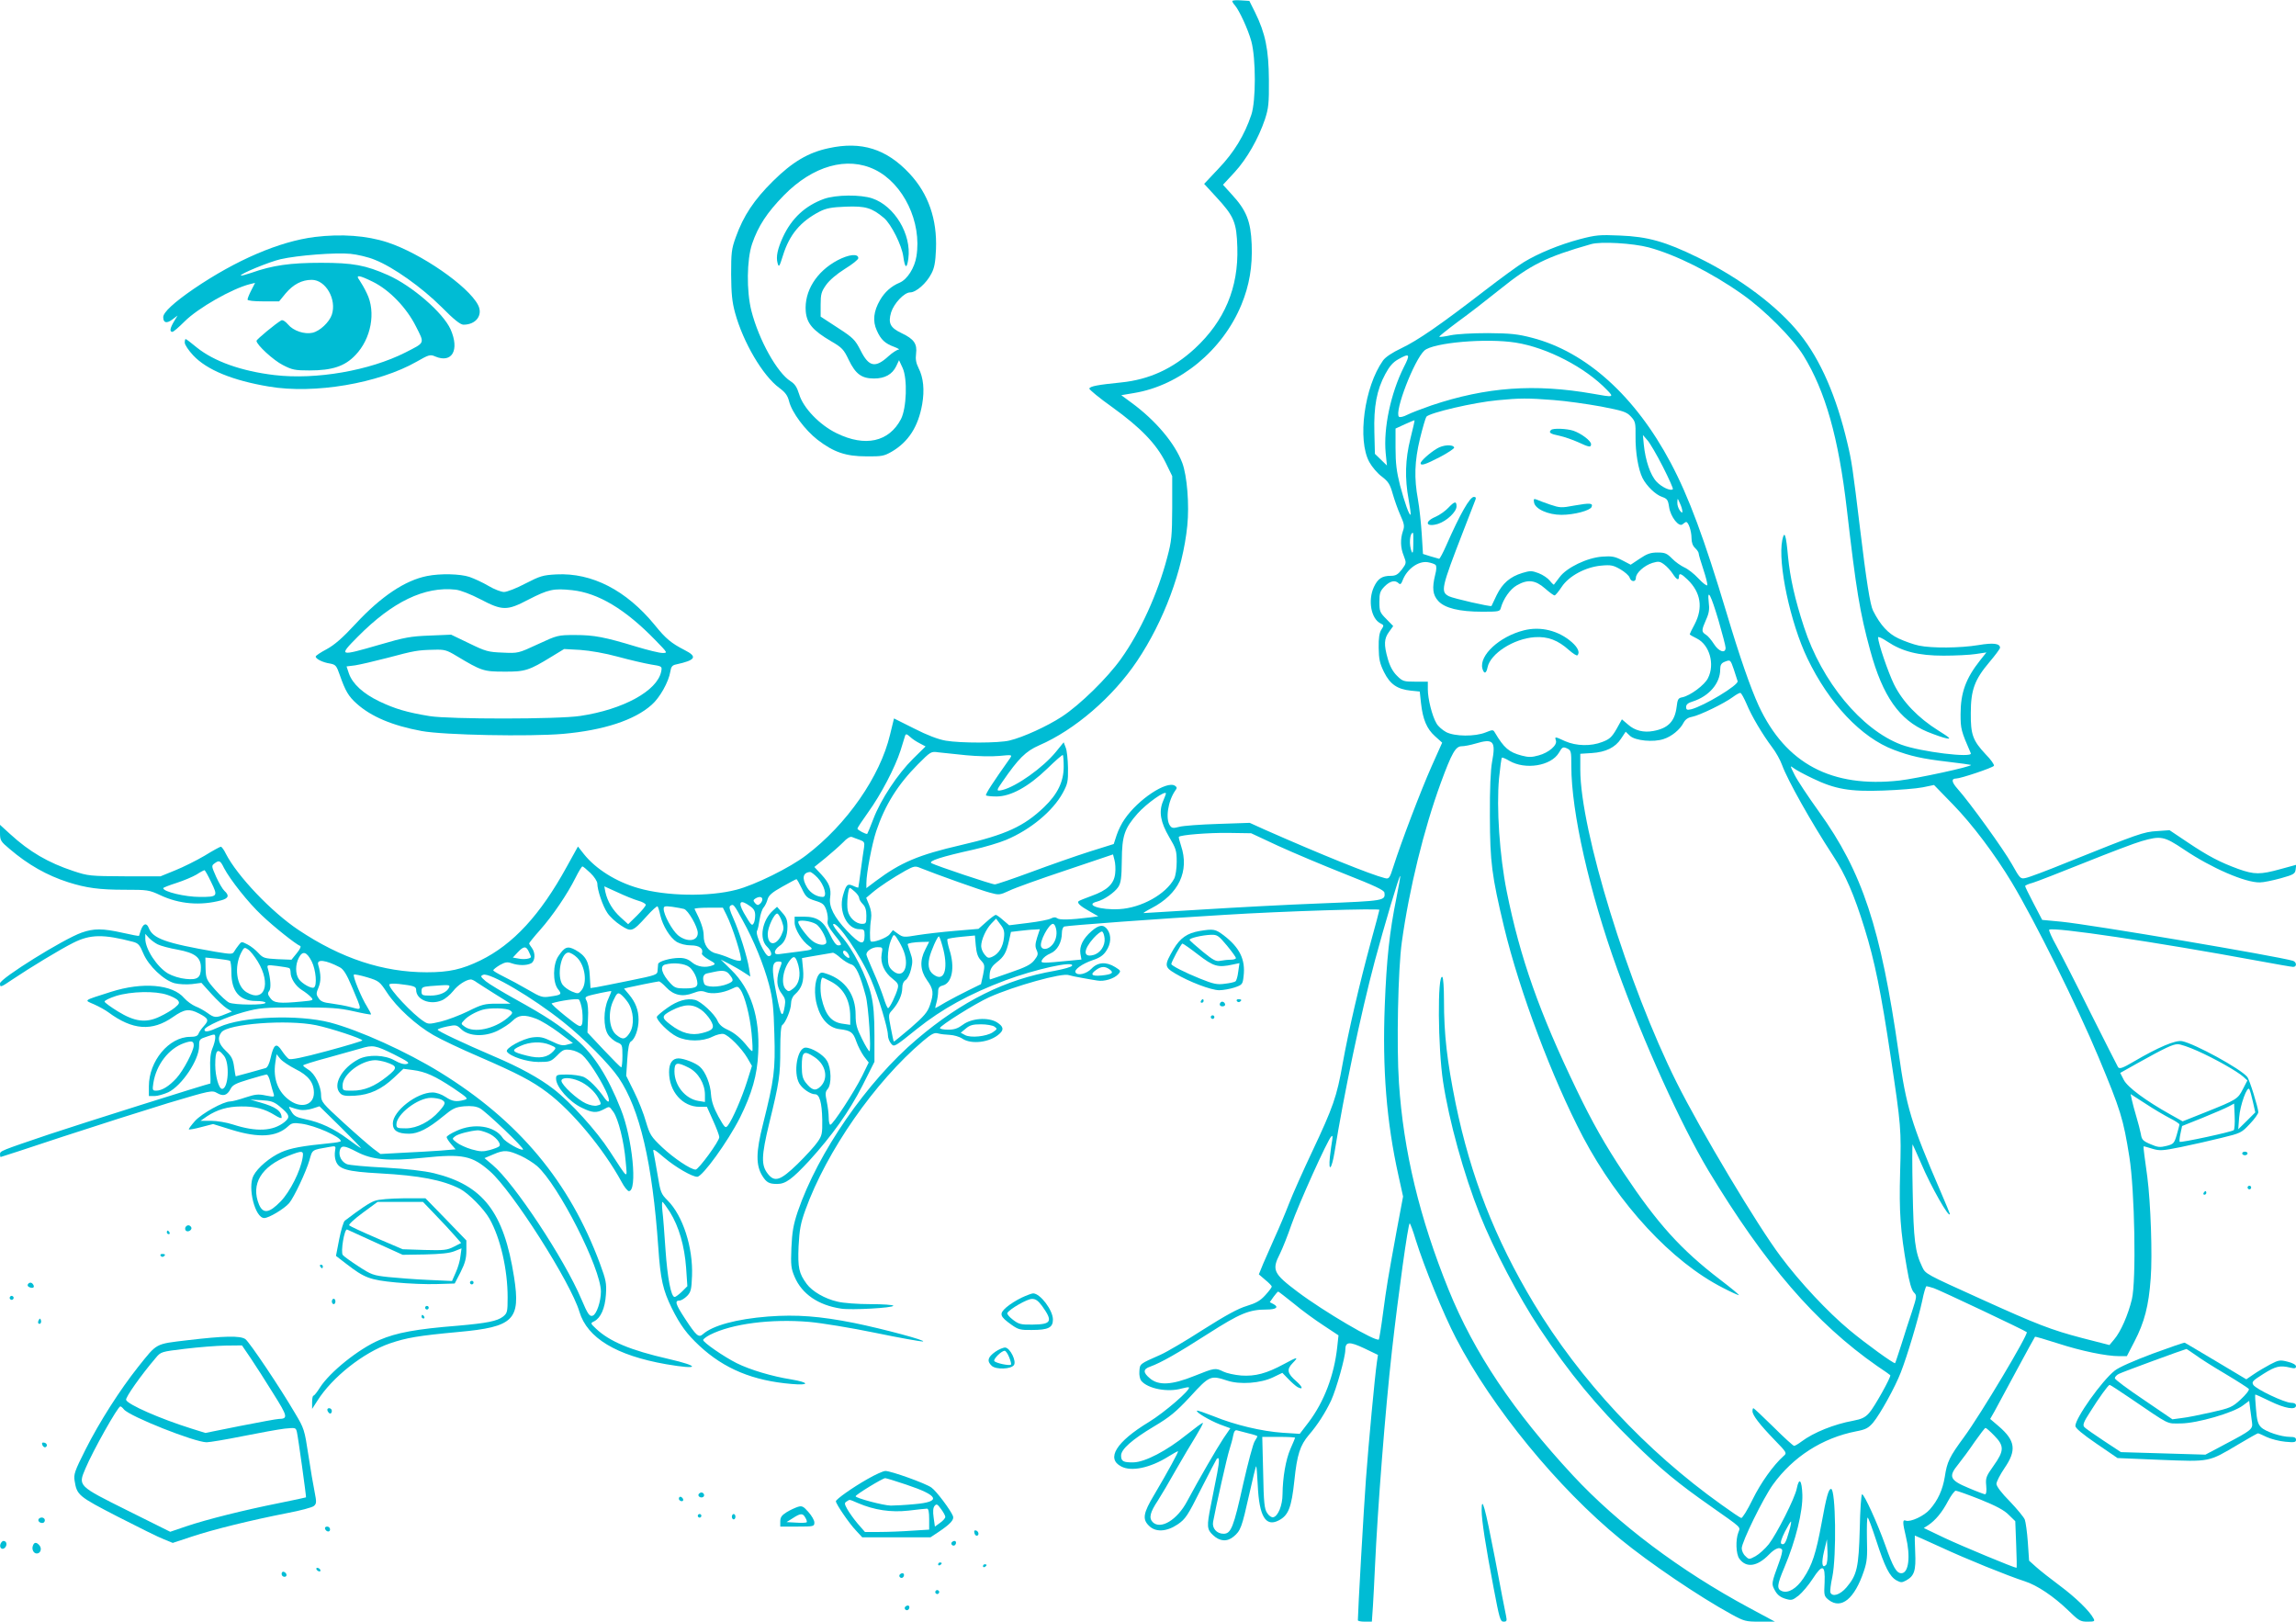 <?xml version="1.0" standalone="no"?>
<!DOCTYPE svg PUBLIC "-//W3C//DTD SVG 20010904//EN"
 "http://www.w3.org/TR/2001/REC-SVG-20010904/DTD/svg10.dtd">
<svg version="1.0" xmlns="http://www.w3.org/2000/svg"
 width="1280pt" height="904pt" viewBox="0 0 1280 904"
 preserveAspectRatio="xMidYMid meet">
<g transform="translate(0,904) scale(0.1,-0.1)"
fill="#00bcd4" stroke="none">
<path d="M6870 9034 c0 -4 6 -15 14 -23 25 -29 74 -135 92 -201 26 -95 26
-334 0 -410 -38 -114 -97 -210 -182 -299 l-81 -86 68 -74 c99 -107 113 -141
117 -280 7 -225 -71 -410 -237 -564 -122 -112 -253 -173 -411 -189 -129 -13
-173 -21 -177 -34 -2 -5 56 -53 128 -104 158 -114 245 -204 297 -308 l37 -76
0 -176 c-1 -158 -3 -185 -28 -278 -53 -202 -150 -414 -257 -564 -76 -107 -229
-257 -330 -323 -81 -53 -216 -115 -292 -133 -60 -15 -272 -15 -355 -1 -42 7
-105 31 -177 68 l-112 56 -22 -90 c-55 -233 -241 -501 -468 -673 -90 -69 -287
-166 -389 -192 -153 -40 -391 -36 -546 9 -124 35 -238 107 -304 190 l-33 42
-62 -112 c-148 -270 -300 -434 -482 -523 -103 -50 -174 -66 -299 -66 -243 0
-477 77 -715 236 -149 99 -341 300 -405 425 -10 21 -23 39 -28 39 -4 0 -45
-22 -90 -50 -46 -27 -120 -64 -165 -82 l-81 -33 -200 0 c-193 1 -203 2 -285
29 -142 47 -246 108 -353 206 l-57 52 0 -45 c0 -42 4 -48 53 -89 104 -89 209
-148 327 -186 101 -32 173 -42 316 -42 126 0 135 -1 197 -30 106 -50 224 -60
340 -29 41 11 47 27 18 53 -10 9 -31 45 -46 78 -26 59 -27 62 -9 75 26 19 32
17 53 -26 34 -65 136 -194 210 -263 69 -66 192 -163 214 -171 7 -2 0 -18 -18
-40 l-30 -37 -78 3 c-72 4 -80 6 -106 34 -15 17 -43 39 -61 48 -33 17 -34 17
-49 -3 -9 -11 -20 -27 -26 -37 -9 -15 -16 -15 -102 -1 -282 49 -351 74 -374
134 -12 30 -31 24 -44 -14 -5 -16 -10 -30 -10 -31 -1 -2 -42 6 -91 17 -112 25
-161 25 -229 1 -102 -36 -455 -256 -455 -283 0 -24 3 -23 68 21 100 67 266
168 340 205 95 48 168 49 333 6 30 -8 38 -17 58 -65 29 -69 113 -149 174 -166
24 -6 65 -8 96 -5 l54 7 56 -62 c31 -34 69 -70 85 -80 l29 -18 -38 -15 c-50
-21 -61 -20 -98 7 -18 13 -48 30 -67 37 -19 8 -47 28 -63 46 -65 77 -232 91
-408 35 -160 -51 -151 -45 -94 -70 27 -12 63 -32 79 -44 135 -100 244 -108
361 -26 63 44 89 48 145 19 52 -27 56 -37 28 -68 -14 -15 -28 -35 -31 -44 -5
-13 -17 -18 -47 -18 -118 0 -230 -135 -230 -275 l0 -55 32 0 c17 0 51 10 76
21 76 37 172 181 172 257 0 38 2 40 45 54 44 15 45 15 45 -7 0 -12 -7 -39 -16
-60 -11 -27 -14 -61 -12 -116 2 -44 2 -79 1 -79 -11 0 -731 -227 -898 -283
-275 -93 -275 -93 -275 -112 0 -8 2 -15 3 -15 2 0 159 51 348 114 189 62 453
146 587 187 238 71 244 72 272 56 34 -20 56 -14 75 22 11 23 30 32 103 54 49
15 93 27 99 27 5 0 15 -19 20 -43 6 -23 14 -51 18 -63 6 -20 5 -20 -43 -11
-42 9 -59 7 -114 -11 -35 -12 -73 -22 -84 -22 -39 0 -159 -67 -197 -109 -21
-24 -37 -45 -34 -47 2 -2 33 3 69 13 l66 17 103 -32 c152 -47 251 -41 316 20
19 18 30 20 73 14 77 -10 219 -73 220 -97 0 -4 -28 -9 -62 -12 -153 -15 -218
-27 -270 -50 -63 -28 -132 -86 -155 -131 -34 -66 9 -236 60 -236 26 0 111 51
139 83 27 32 94 174 113 239 17 61 12 57 109 74 38 7 39 6 34 -21 -3 -16 -2
-41 4 -56 16 -47 61 -60 245 -70 222 -12 351 -37 447 -86 48 -25 134 -112 165
-167 61 -108 101 -283 101 -438 0 -81 -2 -88 -25 -107 -33 -26 -92 -37 -250
-51 -238 -19 -344 -39 -440 -80 -115 -49 -277 -179 -332 -266 -15 -24 -31 -44
-35 -44 -5 0 -8 -17 -8 -37 l0 -37 29 45 c83 132 257 269 404 320 94 32 158
43 384 64 307 28 346 67 309 305 -57 364 -173 513 -447 580 -55 13 -150 24
-272 31 -104 5 -199 14 -212 19 -30 12 -48 45 -41 76 8 31 24 30 95 -7 86 -45
176 -53 371 -33 221 23 272 12 372 -76 125 -110 450 -620 498 -782 44 -147
205 -244 484 -293 186 -32 194 -12 11 30 -210 48 -327 97 -402 168 -32 30 -32
31 -11 41 37 19 61 72 66 150 4 64 0 81 -33 171 -170 458 -453 797 -891 1067
-188 116 -451 235 -614 278 -179 46 -489 34 -618 -25 -58 -27 -82 -31 -82 -15
0 17 121 71 219 98 89 24 112 26 306 26 178 0 224 -3 305 -21 52 -12 96 -20
98 -18 2 2 -8 21 -22 44 -31 49 -81 170 -73 178 3 3 37 -4 74 -15 66 -20 70
-24 111 -86 54 -82 162 -181 258 -236 41 -24 155 -78 253 -120 219 -95 297
-136 382 -200 139 -104 314 -315 414 -498 15 -29 34 -52 41 -52 49 0 20 296
-45 457 -72 182 -150 304 -248 388 -94 81 -165 128 -340 225 -72 40 -147 85
-165 100 -30 26 -31 29 -14 36 36 14 276 -127 446 -263 116 -92 257 -235 309
-311 118 -175 188 -473 221 -947 12 -177 26 -237 75 -337 47 -95 85 -146 155
-211 138 -128 298 -194 513 -212 101 -9 101 8 0 25 -108 17 -232 54 -306 91
-72 36 -187 116 -187 129 0 5 17 18 38 29 122 62 340 90 553 72 68 -6 234 -33
369 -61 135 -28 254 -49 265 -48 25 4 -221 70 -383 103 -191 38 -321 48 -480
36 -177 -14 -309 -50 -364 -99 -23 -20 -36 -9 -99 87 -53 81 -59 101 -31 101
10 0 29 12 43 26 21 22 24 37 27 112 6 158 -51 335 -136 420 -37 37 -40 45
-56 143 -10 57 -20 115 -23 128 -5 20 5 15 62 -34 62 -52 153 -105 182 -105
29 0 170 195 238 329 67 135 97 239 102 362 10 199 -41 356 -150 462 l-59 58
49 -25 c26 -14 63 -35 82 -48 l34 -22 -7 45 c-10 65 -54 204 -87 278 -22 49
-26 66 -17 72 17 11 20 7 68 -81 63 -113 118 -249 147 -358 21 -80 26 -128 30
-277 6 -201 -1 -252 -63 -500 -40 -157 -41 -230 -4 -290 23 -37 38 -45 83 -45
47 0 83 27 178 129 129 142 222 273 297 419 l67 133 0 147 c0 107 -5 169 -18
225 -24 103 -102 257 -168 330 -28 32 -48 61 -44 65 20 20 156 -178 211 -309
42 -99 94 -271 94 -309 0 -15 8 -37 18 -48 17 -20 18 -19 145 83 139 111 292
195 492 270 166 62 382 110 372 82 -2 -7 -45 -19 -98 -29 -273 -47 -516 -168
-766 -380 -280 -237 -553 -633 -666 -963 -24 -72 -31 -112 -35 -200 -4 -99 -2
-116 18 -163 41 -96 132 -158 259 -177 56 -9 291 4 291 16 0 5 -57 9 -127 9
-71 0 -153 6 -184 14 -71 16 -141 57 -172 99 -43 59 -50 89 -45 210 5 93 11
127 38 202 118 328 388 715 655 941 50 42 64 49 85 43 14 -4 43 -7 65 -8 22
-1 54 -10 70 -21 51 -34 155 -21 207 27 26 23 22 41 -14 64 -49 30 -143 23
-191 -14 -27 -20 -47 -27 -81 -27 -25 0 -46 4 -46 9 0 13 197 137 275 172 138
62 409 138 444 123 9 -3 41 -10 71 -15 30 -6 69 -12 87 -15 38 -7 94 10 117
35 16 18 15 20 -17 40 -50 31 -97 28 -132 -9 -28 -29 -77 -41 -89 -21 -10 15
38 49 94 68 40 13 61 27 77 52 27 39 30 87 7 119 -21 30 -47 28 -89 -9 -48
-42 -68 -84 -62 -125 l6 -33 -52 -5 c-174 -17 -178 -17 -167 4 6 11 26 27 46
35 38 16 64 62 64 115 0 17 6 32 13 35 20 6 534 44 892 65 335 21 865 37 865
28 0 -3 -22 -86 -49 -184 -62 -229 -123 -490 -156 -674 -32 -182 -53 -242
-169 -488 -51 -108 -110 -240 -130 -292 -20 -52 -55 -135 -78 -185 -22 -49
-52 -117 -66 -150 l-24 -59 36 -31 c20 -16 36 -33 36 -37 0 -5 -16 -26 -36
-48 -28 -31 -51 -44 -103 -60 -48 -14 -117 -52 -242 -131 -96 -62 -203 -125
-239 -141 -118 -52 -115 -50 -118 -92 -2 -21 3 -44 10 -53 37 -45 149 -66 227
-43 19 5 36 8 39 6 12 -12 -136 -140 -223 -193 -183 -111 -240 -204 -154 -248
56 -30 161 -8 262 55 27 17 51 30 54 30 6 0 -57 -115 -132 -242 -62 -103 -67
-137 -30 -173 37 -38 99 -34 160 7 44 30 56 48 130 196 45 89 85 165 88 169
16 15 16 -8 3 -78 -8 -41 -24 -123 -36 -182 -23 -116 -22 -133 13 -165 37 -35
78 -38 114 -8 40 33 46 52 87 234 19 85 36 156 39 158 2 3 6 -46 9 -108 8
-171 44 -231 116 -194 55 28 72 72 88 223 15 145 32 196 81 254 47 54 92 124
124 192 29 64 79 240 79 282 0 46 22 48 105 9 l77 -37 -6 -41 c-12 -84 -46
-448 -61 -651 -12 -161 -45 -741 -45 -787 0 -5 18 -8 39 -8 l39 0 6 87 c3 49
8 144 11 213 16 345 57 870 95 1211 36 318 90 709 99 709 3 0 19 -42 34 -93
47 -150 154 -413 224 -547 201 -387 569 -836 918 -1121 161 -132 437 -319 616
-417 73 -40 81 -42 160 -42 l84 0 -145 78 c-383 206 -729 466 -981 737 -333
359 -550 683 -693 1035 -162 400 -252 773 -277 1154 -14 205 -5 635 16 784 41
296 123 630 217 887 62 169 83 205 117 205 15 0 50 7 77 15 100 30 114 14 92
-103 -8 -43 -13 -150 -12 -302 1 -258 10 -329 79 -618 87 -361 269 -844 440
-1170 199 -376 495 -696 780 -841 44 -23 84 -41 89 -41 5 0 -42 39 -105 87
-218 167 -348 311 -536 593 -105 158 -177 285 -263 464 -208 431 -316 737
-390 1106 -40 199 -58 469 -43 631 6 61 13 113 16 115 2 3 21 -5 41 -17 89
-52 233 -29 277 45 18 32 23 34 45 24 23 -11 24 -16 24 -99 0 -255 101 -702
255 -1129 148 -411 356 -869 509 -1125 315 -522 598 -851 941 -1090 39 -26 72
-49 73 -51 8 -5 -90 -181 -118 -211 -22 -25 -42 -34 -89 -43 -105 -19 -220
-65 -288 -116 -17 -13 -36 -24 -41 -24 -5 0 -57 47 -115 105 -59 58 -109 105
-112 105 -3 0 -5 -7 -5 -17 0 -22 39 -73 123 -160 69 -71 70 -73 50 -90 -57
-51 -127 -149 -173 -243 -28 -58 -57 -104 -63 -102 -7 2 -56 35 -110 74 -421
300 -788 694 -1046 1122 -217 361 -352 708 -436 1115 -48 239 -65 382 -65 578
0 67 -4 124 -9 127 -28 18 -25 -392 4 -584 33 -217 115 -515 205 -741 77 -193
216 -458 333 -634 166 -250 318 -434 523 -635 153 -150 247 -228 433 -358 176
-124 164 -112 152 -145 -16 -42 -13 -119 5 -145 38 -54 100 -46 166 22 34 35
61 45 73 27 3 -6 -4 -36 -16 -68 -45 -123 -44 -122 -24 -159 13 -24 29 -37 57
-46 36 -11 41 -9 76 18 20 17 55 58 77 92 55 85 71 80 67 -19 -4 -73 -3 -77
23 -98 70 -54 144 6 196 161 18 53 20 81 17 181 -1 64 0 117 4 117 4 0 25 -58
48 -128 48 -148 74 -200 113 -222 24 -13 30 -13 54 0 45 25 55 54 50 158 -2
50 -3 92 -2 92 2 0 66 -29 143 -64 142 -66 374 -160 470 -191 69 -22 161 -84
242 -162 59 -58 68 -63 107 -63 39 0 43 2 34 18 -22 42 -101 118 -187 182 -51
38 -111 85 -133 105 l-39 35 -7 103 c-4 56 -12 113 -17 126 -5 13 -42 58 -83
101 -47 47 -75 85 -75 98 0 12 20 51 45 88 68 99 61 153 -32 233 l-48 41 24
42 c13 24 68 126 123 228 55 102 101 186 103 188 2 2 59 -15 128 -37 129 -42
269 -71 342 -71 l42 0 42 81 c56 108 80 199 91 353 10 128 0 421 -19 566 -5
36 -12 89 -16 118 -4 28 -6 52 -4 52 2 0 24 -6 49 -14 41 -12 56 -11 160 10
63 13 165 36 225 51 107 26 111 28 157 77 27 28 48 58 48 66 -1 26 -49 182
-62 197 -38 46 -293 185 -363 199 -37 7 -133 -34 -268 -113 -64 -38 -81 -43
-89 -32 -5 8 -74 145 -154 304 -79 160 -165 327 -190 373 -26 46 -43 86 -40
89 18 18 605 -70 1158 -172 103 -19 194 -35 202 -35 22 0 20 27 -1 34 -94 27
-1115 200 -1292 218 l-106 10 -48 92 c-26 50 -48 94 -47 97 0 3 19 12 43 18
23 7 154 58 291 113 137 55 279 109 315 119 108 31 125 28 237 -47 153 -103
342 -185 423 -183 20 0 72 11 116 23 72 20 80 25 83 49 l3 26 -88 -24 c-112
-31 -145 -31 -235 1 -101 37 -167 71 -283 149 l-100 67 -70 -5 c-74 -4 -104
-15 -500 -174 -110 -45 -214 -84 -231 -87 -30 -7 -32 -5 -78 77 -46 82 -235
344 -303 420 -33 37 -36 57 -8 57 25 0 204 60 211 71 3 6 -17 35 -46 64 -72
77 -84 110 -83 230 0 128 21 186 103 283 33 39 60 75 60 81 0 24 -37 29 -120
15 -103 -17 -260 -18 -332 -3 -29 6 -80 24 -114 40 -58 27 -101 74 -142 155
-16 31 -38 171 -72 454 -41 339 -47 380 -71 480 -61 260 -150 465 -266 609
-122 153 -334 312 -568 426 -180 88 -278 116 -435 122 -113 5 -134 3 -225 -21
-112 -30 -229 -78 -311 -128 -30 -18 -130 -91 -222 -162 -244 -188 -367 -273
-459 -317 -51 -24 -90 -50 -103 -69 -104 -146 -144 -443 -76 -566 15 -27 46
-64 70 -81 36 -28 45 -42 60 -95 10 -35 29 -89 43 -120 22 -49 24 -62 14 -89
-15 -45 -14 -92 5 -138 15 -39 15 -41 -11 -76 -22 -28 -34 -35 -62 -35 -49 0
-72 -16 -94 -63 -34 -75 -15 -176 37 -202 20 -10 20 -12 5 -35 -11 -17 -16
-46 -15 -101 1 -64 6 -87 30 -136 34 -68 74 -95 149 -103 l50 -5 7 -65 c10
-90 32 -143 78 -184 l40 -36 -59 -132 c-60 -135 -170 -424 -212 -556 -22 -69
-25 -73 -49 -67 -77 19 -359 133 -669 270 l-84 38 -176 -6 c-97 -3 -194 -10
-216 -16 -34 -9 -42 -8 -52 6 -27 36 -12 138 29 196 11 14 10 19 -2 27 -46 29
-205 -76 -280 -186 -16 -22 -36 -62 -45 -90 l-16 -49 -137 -43 c-75 -24 -221
-75 -323 -113 -103 -38 -194 -69 -203 -69 -18 0 -325 103 -353 118 -20 12 54
36 235 76 62 14 143 38 181 54 136 57 260 160 316 262 27 50 30 63 29 140 -1
47 -6 98 -13 113 l-11 29 -44 -54 c-71 -87 -220 -193 -298 -212 -35 -8 -35 -4
1 47 89 129 129 169 204 202 199 86 411 269 546 470 149 222 255 506 280 754
12 117 -1 279 -28 351 -42 110 -148 236 -283 335 l-57 42 71 12 c256 42 494
238 599 493 44 107 62 212 57 336 -5 128 -29 189 -110 277 l-50 55 64 69 c69
75 133 187 170 296 20 62 23 88 22 220 -1 169 -20 260 -77 376 l-32 64 -48 3
c-26 2 -47 0 -47 -4z m2321 -1373 c152 -41 352 -141 524 -263 122 -86 280
-244 339 -340 122 -198 196 -458 242 -857 52 -450 72 -573 130 -786 70 -257
163 -389 318 -454 42 -17 90 -34 108 -37 27 -5 19 3 -45 43 -114 71 -200 161
-248 258 -34 70 -88 229 -89 262 0 6 23 -4 51 -23 84 -56 174 -79 314 -79 66
0 147 4 179 9 l60 9 -35 -44 c-80 -101 -109 -181 -109 -301 0 -81 3 -93 57
-217 13 -28 -281 8 -388 48 -221 83 -443 351 -542 656 -51 156 -77 272 -89
393 -11 123 -20 149 -32 91 -26 -129 45 -461 140 -659 121 -252 301 -442 482
-510 92 -35 160 -50 297 -66 71 -8 131 -17 133 -18 8 -9 -303 -76 -398 -87
-379 -42 -634 93 -785 416 -47 103 -106 272 -180 520 -124 412 -209 643 -311
835 -197 371 -471 619 -773 697 -80 21 -121 25 -246 26 -88 0 -174 -5 -208
-12 -32 -7 -61 -11 -63 -8 -2 2 44 39 103 83 60 43 165 125 235 181 170 137
258 181 508 252 54 16 234 5 321 -18z m-741 -531 c176 -28 388 -138 509 -264
40 -41 38 -42 -78 -21 -325 57 -594 38 -901 -65 -52 -18 -112 -41 -134 -52
-21 -11 -42 -16 -47 -11 -27 27 85 317 142 369 49 44 345 70 509 44z m-624
-137 c-73 -146 -114 -340 -101 -478 l7 -70 -34 33 -33 32 -3 121 c-4 143 13
235 61 324 23 43 43 66 72 82 64 36 69 30 31 -44z m834 -183 c69 -5 188 -22
265 -36 124 -24 143 -30 167 -56 25 -27 27 -35 26 -111 -1 -88 15 -184 39
-232 23 -45 73 -93 109 -105 28 -10 33 -16 39 -56 8 -56 56 -116 76 -96 7 6
16 12 19 12 13 0 30 -51 30 -89 0 -25 7 -44 20 -56 11 -10 20 -24 20 -30 0 -7
12 -47 26 -89 14 -42 24 -82 22 -88 -2 -6 -24 10 -49 37 -24 26 -60 54 -79 62
-19 9 -50 30 -68 49 -29 29 -39 34 -81 34 -39 0 -59 -7 -99 -34 l-51 -34 -48
25 c-41 21 -58 24 -111 20 -84 -6 -198 -61 -237 -114 -16 -21 -30 -40 -32 -42
-1 -2 -12 8 -23 22 -11 14 -39 33 -63 42 -37 14 -47 14 -90 1 -69 -21 -111
-58 -143 -123 -15 -32 -28 -59 -29 -61 -4 -6 -213 42 -237 54 -48 25 -44 44
80 364 33 85 63 163 67 173 5 12 2 17 -8 17 -23 0 -78 -97 -154 -270 -18 -41
-36 -75 -40 -75 -5 1 -26 7 -49 14 l-41 13 -7 112 c-4 61 -13 147 -21 191 -22
120 -19 213 11 339 15 61 31 116 36 123 18 22 265 80 398 92 122 12 169 12
310 1z m-797 -215 c-29 -116 -32 -221 -10 -340 8 -44 13 -82 11 -84 -7 -7 -33
66 -59 164 -19 75 -25 122 -25 207 l0 109 52 24 c29 13 53 23 54 22 1 -1 -9
-47 -23 -102z m1408 -158 c33 -65 58 -121 55 -124 -12 -12 -62 11 -91 42 -34
36 -62 117 -71 207 l-5 53 26 -30 c14 -16 53 -83 86 -148z m108 -247 c0 -11
-3 -10 -14 4 -8 11 -15 31 -14 45 1 26 1 26 14 -4 8 -16 14 -37 14 -45z
m-1500 -182 c0 -45 -3 -57 -9 -43 -16 36 -11 105 7 105 2 0 3 -28 2 -62z m124
-117 c6 -6 6 -26 -2 -55 -18 -74 -14 -112 17 -146 36 -40 118 -60 245 -60 92
0 99 1 104 21 14 51 52 105 89 126 61 35 103 30 157 -17 25 -22 49 -40 54 -39
4 0 22 21 39 47 40 61 133 111 221 119 54 5 67 2 107 -21 24 -14 48 -35 51
-46 8 -25 35 -26 35 -1 0 27 47 69 92 83 34 10 42 9 66 -9 15 -11 36 -34 47
-51 22 -34 35 -40 35 -17 0 23 13 18 49 -17 73 -71 86 -156 39 -247 -16 -29
-28 -55 -28 -57 0 -2 18 -13 41 -24 70 -36 100 -143 61 -220 -18 -38 -99 -98
-143 -107 -23 -4 -27 -11 -32 -54 -10 -80 -47 -119 -130 -134 -54 -10 -103 2
-141 36 l-34 29 -30 -54 c-26 -45 -39 -57 -79 -72 -64 -25 -145 -23 -207 4
-59 27 -59 27 -52 4 9 -26 -40 -68 -96 -83 -39 -11 -57 -11 -95 -1 -71 19 -98
42 -149 128 -10 17 -12 17 -52 1 -59 -24 -172 -23 -220 2 -20 11 -45 32 -54
49 -24 40 -48 137 -48 189 l0 43 -70 0 c-65 0 -71 2 -103 34 -22 22 -39 53
-50 93 -23 80 -21 113 7 151 l23 32 -38 39 c-36 36 -39 43 -39 96 0 49 4 60
29 86 31 31 59 37 79 17 8 -8 14 -4 22 18 24 62 87 108 139 100 19 -3 39 -10
44 -15z m1578 -311 c21 -73 39 -141 39 -151 0 -34 -38 -22 -65 21 -14 22 -34
46 -45 52 -25 16 -25 24 1 83 17 37 20 60 15 98 -9 82 12 42 55 -103z m85
-272 c9 -29 19 -58 21 -65 8 -21 -188 -139 -259 -157 -23 -5 -28 -3 -28 13 0
14 11 23 38 31 90 29 152 101 152 178 0 24 6 35 23 42 34 14 34 13 53 -42z
m71 -192 c28 -68 88 -169 142 -241 21 -27 46 -72 56 -100 30 -83 163 -320 284
-505 69 -105 118 -218 176 -406 56 -180 92 -356 146 -719 57 -380 59 -400 52
-640 -6 -221 1 -325 38 -535 13 -78 26 -121 38 -134 18 -18 18 -21 -9 -105
-16 -47 -43 -131 -60 -186 -18 -55 -33 -102 -35 -104 -6 -5 -164 109 -255 185
-120 100 -276 266 -383 410 -129 171 -444 698 -580 970 -270 540 -537 1406
-537 1744 l0 88 63 4 c79 5 132 31 164 80 l26 39 24 -23 c29 -27 131 -37 187
-18 45 14 92 53 111 90 10 19 25 30 48 34 42 8 180 75 227 110 19 14 38 25 43
23 5 -1 20 -29 34 -61z m-4609 -220 l32 -17 -70 -69 c-85 -84 -180 -227 -221
-335 -17 -44 -32 -81 -34 -83 -5 -5 -55 21 -55 29 0 4 27 45 60 91 72 100 149
248 180 343 12 39 24 76 26 84 4 11 9 10 27 -6 12 -12 37 -28 55 -37z m257
-66 c61 -6 144 -8 185 -4 74 7 74 7 60 -14 -95 -134 -138 -200 -133 -206 3 -3
30 -6 58 -6 80 0 178 54 282 154 46 45 86 80 88 77 3 -2 5 -32 5 -65 0 -83
-34 -153 -109 -225 -113 -108 -213 -154 -464 -212 -238 -55 -336 -97 -474
-200 l-53 -40 0 28 c0 55 31 218 55 290 49 146 120 259 232 372 72 72 73 73
115 67 24 -3 93 -10 153 -16z m4720 -129 c124 -60 207 -75 394 -68 86 3 185
11 220 18 l63 13 107 -110 c106 -109 232 -276 327 -434 129 -215 366 -692 483
-973 124 -297 138 -343 172 -556 30 -187 39 -690 14 -794 -21 -87 -62 -181
-99 -224 l-26 -31 -152 39 c-172 45 -252 76 -563 217 -314 142 -310 140 -329
180 -40 82 -48 151 -53 422 -3 146 -3 263 0 260 2 -3 23 -50 47 -105 54 -128
160 -315 160 -281 0 2 -23 58 -51 123 -164 380 -192 473 -234 773 -100 699
-202 1008 -445 1346 -59 82 -120 174 -135 204 -27 54 -27 54 -4 37 13 -10 60
-35 104 -56z m-3605 -85 c0 -2 -7 -21 -16 -42 -25 -59 -14 -118 34 -200 38
-64 42 -76 42 -138 0 -38 -6 -78 -14 -94 -46 -87 -183 -163 -306 -170 -106 -6
-196 24 -124 42 39 10 98 51 118 81 15 23 19 51 20 149 1 138 15 178 88 261
50 56 158 133 158 111z m625 -291 c83 -38 249 -108 370 -156 170 -67 221 -91
223 -105 6 -45 1 -46 -354 -60 -187 -7 -483 -23 -658 -34 -176 -11 -324 -20
-330 -20 -5 0 14 12 43 27 153 79 213 207 165 349 -8 25 -14 47 -12 49 11 11
163 23 273 22 l130 -2 150 -70z m-2332 33 c25 -9 28 -14 24 -42 -3 -17 -11
-74 -18 -126 -7 -52 -13 -96 -14 -98 -1 -1 -15 3 -29 10 -32 14 -39 7 -57 -56
-24 -88 24 -186 92 -186 26 0 29 -3 29 -34 0 -59 -24 -53 -98 25 -72 76 -102
135 -94 186 7 49 -5 80 -48 127 l-40 43 63 51 c34 28 78 67 97 86 22 24 40 34
50 30 8 -3 28 -11 43 -16z m1424 -187 c-6 -58 -44 -94 -131 -125 -38 -14 -71
-27 -73 -30 -10 -9 9 -27 59 -55 l51 -29 -44 -6 c-114 -14 -173 -15 -185 -5
-9 7 -19 7 -35 -1 -12 -7 -70 -18 -128 -25 l-105 -13 -34 29 c-18 16 -36 29
-41 29 -4 0 -28 -17 -52 -39 l-44 -39 -130 -11 c-72 -6 -166 -17 -210 -24 -76
-13 -81 -12 -108 7 l-29 21 -19 -24 c-16 -20 -95 -49 -105 -38 -6 5 -5 81 2
123 4 27 0 53 -11 80 l-16 39 33 28 c41 35 116 84 185 123 48 26 55 28 85 15
87 -35 339 -125 386 -137 51 -14 55 -14 109 11 30 15 173 66 317 114 l261 88
8 -31 c5 -17 7 -51 4 -75z m-2925 2 c21 -20 38 -47 38 -58 0 -36 30 -126 56
-164 13 -20 46 -51 74 -69 60 -39 65 -38 144 49 31 35 59 60 62 56 3 -3 10
-25 15 -49 14 -60 55 -126 92 -149 20 -11 50 -19 79 -19 47 0 71 -18 61 -46
-2 -5 16 -21 39 -34 36 -20 39 -24 22 -31 -40 -16 -86 -9 -116 16 -21 18 -41
25 -70 25 -50 0 -117 -19 -119 -34 -1 -6 -2 -22 -3 -36 -1 -24 -7 -26 -154
-56 -84 -17 -168 -34 -186 -37 l-34 -5 -4 68 c-4 79 -23 113 -81 145 -43 23
-59 17 -94 -35 -31 -45 -32 -145 -3 -183 24 -30 21 -33 -42 -42 -44 -7 -53 -4
-125 38 -43 25 -104 58 -135 73 -32 16 -58 31 -58 35 0 4 16 17 36 29 31 17
42 19 67 10 38 -13 83 -13 108 0 23 13 25 58 4 86 -8 10 -15 22 -15 25 0 3 27
37 61 75 70 79 153 201 198 292 17 34 34 62 38 62 4 0 24 -17 45 -37z m-2115
-50 c39 -80 37 -83 -62 -83 -83 0 -205 29 -205 49 0 3 33 16 74 29 40 13 90
34 112 47 21 14 41 24 44 24 3 0 20 -30 37 -66z m3381 24 c37 -39 56 -107 29
-107 -33 0 -68 21 -87 52 -31 51 -25 84 16 87 5 1 25 -14 42 -32z m3227 -112
c-39 -192 -55 -344 -65 -599 -14 -356 10 -651 76 -948 l26 -118 -36 -192 c-49
-269 -55 -302 -76 -460 -10 -77 -21 -142 -23 -145 -16 -15 -307 156 -452 265
-137 103 -146 122 -99 214 14 28 43 101 64 162 38 109 201 472 222 491 7 7 8
1 5 -20 -3 -16 -9 -59 -13 -94 -9 -90 10 -70 26 26 51 318 146 772 225 1068
51 190 136 477 141 472 2 -1 -8 -57 -21 -122z m-3315 52 c22 -47 30 -54 74
-68 43 -13 51 -20 63 -53 7 -21 10 -48 7 -60 -4 -16 6 -36 35 -73 46 -57 48
-63 24 -63 -12 0 -27 21 -46 61 -35 74 -71 99 -144 99 l-53 0 0 -33 c0 -36 41
-103 81 -131 26 -18 20 -21 -53 -30 -27 -3 -68 -9 -93 -12 -37 -6 -45 -4 -45
9 0 9 11 23 23 32 32 20 47 57 47 110 0 35 -6 52 -29 77 l-29 33 -22 -20 c-61
-55 -79 -157 -35 -201 28 -28 33 -54 10 -54 -20 0 -75 120 -65 140 5 8 11 38
15 65 4 28 14 57 22 66 8 9 18 30 22 45 6 22 24 39 82 71 41 23 76 42 79 42 3
0 16 -23 30 -52z m-912 -68 c23 -6 42 -17 42 -23 0 -7 -22 -33 -49 -60 l-49
-48 -42 38 c-44 40 -73 88 -85 141 l-6 32 73 -33 c40 -19 92 -40 116 -47z
m1209 49 c13 -12 23 -27 23 -35 0 -7 9 -22 20 -33 14 -14 20 -33 20 -65 0 -41
-2 -45 -24 -45 -35 0 -73 35 -80 75 -7 37 2 125 12 125 3 0 16 -10 29 -22z
m-517 -42 c0 -7 -6 -19 -14 -25 -10 -9 -16 -7 -27 5 -11 13 -10 17 2 25 21 13
39 11 39 -5z m-69 -37 c22 -15 29 -28 29 -52 0 -18 -4 -38 -9 -45 -9 -15 -14
-10 -54 59 -35 62 -21 78 34 38z m-368 -16 c23 -6 77 -100 77 -134 0 -47 -61
-53 -111 -12 -32 28 -79 113 -79 146 0 16 6 17 48 12 26 -4 55 -9 65 -12z
m237 -33 c34 -67 90 -244 80 -254 -5 -5 -28 -1 -57 11 -26 12 -63 24 -80 28
-43 9 -71 49 -70 100 0 34 -16 80 -51 148 -2 4 33 7 77 7 l81 0 20 -40z m309
-36 c12 -35 12 -44 -3 -77 -31 -63 -76 -59 -76 7 0 37 38 118 54 113 6 -2 17
-21 25 -43z m1238 -91 c-5 -51 -29 -90 -64 -106 -22 -10 -28 -8 -44 12 -11 13
-19 34 -19 47 0 35 27 95 57 126 l26 27 24 -32 c20 -25 24 -41 20 -74z m-1047
75 c29 -19 67 -95 54 -108 -14 -14 -52 -5 -79 18 -29 24 -75 87 -75 102 0 15
70 7 100 -12z m1334 -14 c12 -31 6 -72 -15 -98 -22 -28 -56 -35 -65 -12 -10
26 43 126 66 126 5 0 11 -7 14 -16z m-102 -60 c-11 -35 -12 -51 -3 -70 10 -22
8 -30 -13 -57 -19 -24 -48 -39 -133 -68 -59 -21 -110 -38 -113 -39 -4 0 -4 16
-2 35 3 24 14 41 38 60 41 31 54 54 69 120 l11 50 50 6 c27 3 63 7 80 7 l31 2
-15 -46z m376 -5 c4 -42 -25 -84 -64 -93 -57 -15 -55 30 3 95 20 22 41 38 47
36 6 -2 12 -19 14 -38z m-5280 -33 c16 -8 66 -22 113 -30 96 -18 129 -43 129
-100 0 -56 -18 -70 -84 -63 -33 3 -74 16 -99 30 -62 37 -127 136 -127 194 l0
27 20 -22 c11 -12 33 -28 48 -36z m4153 -21 c46 -98 6 -183 -58 -123 -18 17
-23 32 -23 74 0 28 7 69 16 90 15 37 17 38 31 19 8 -11 24 -38 34 -60z m437
-68 c22 -24 23 -28 13 -79 l-12 -54 -71 -35 c-39 -19 -96 -49 -126 -66 -30
-18 -56 -33 -58 -33 -1 0 2 15 7 32 5 18 9 45 9 60 0 21 6 29 25 34 53 13 70
101 38 200 -9 30 -14 56 -11 59 3 3 38 9 79 13 l74 7 5 -57 c4 -41 11 -63 28
-81z m-214 79 c33 -114 15 -195 -38 -166 -35 18 -46 50 -35 100 9 40 45 120
53 120 3 0 12 -24 20 -54z m-95 -18 c-33 -63 -29 -118 9 -172 36 -50 39 -73
16 -140 -13 -38 -32 -61 -107 -126 -51 -43 -93 -78 -94 -76 -2 1 -9 36 -17 77
-14 73 -14 74 9 99 33 37 55 84 55 122 0 22 7 37 19 45 10 6 24 33 30 60 10
40 9 56 -4 92 -8 24 -15 45 -15 47 0 6 36 12 78 13 l42 1 -21 -42z m-3722 -68
c77 -126 37 -232 -63 -171 -56 34 -70 142 -29 221 15 29 18 31 38 17 12 -7 36
-38 54 -67z m1511 55 c7 -14 12 -27 12 -29 0 -10 -37 -16 -67 -10 l-34 6 27
29 c34 36 47 36 62 4z m1967 -14 c-8 -50 15 -102 62 -138 28 -22 33 -31 28
-52 -9 -36 -45 -111 -54 -111 -4 0 -15 26 -25 58 -10 31 -35 96 -57 145 -21
48 -39 91 -39 96 0 20 33 41 62 41 29 0 30 -1 23 -39z m-185 -1 c6 -11 7 -20
2 -20 -10 0 -32 21 -32 32 0 16 19 8 30 -12z m-2992 -40 c23 -46 31 -134 12
-145 -13 -8 -66 21 -84 47 -20 29 -20 81 0 119 21 41 44 34 72 -21z m1480 21
c44 -45 57 -140 24 -181 -17 -21 -20 -21 -54 -7 -19 8 -43 25 -52 38 -33 48
-9 179 33 179 11 0 33 -13 49 -29z m1468 -1 c19 -16 45 -32 59 -36 26 -6 50
-58 81 -174 16 -56 32 -310 21 -310 -4 0 -23 31 -42 70 -29 58 -35 80 -35 133
0 111 -57 193 -159 228 -29 10 -36 10 -47 -5 -23 -32 -27 -110 -9 -171 22 -78
67 -125 125 -132 64 -8 76 -17 94 -69 9 -26 28 -62 42 -82 l27 -35 -37 -76
c-44 -88 -163 -271 -177 -271 -5 0 -9 18 -9 40 0 21 -5 62 -11 90 -9 43 -8 54
5 69 23 26 21 117 -4 158 -20 34 -85 73 -119 73 -46 0 -70 -139 -35 -200 18
-30 62 -60 88 -60 25 0 38 -47 40 -141 1 -79 -1 -89 -27 -126 -15 -22 -65 -77
-111 -122 -95 -92 -127 -103 -165 -55 -38 48 -37 98 7 281 57 232 62 269 62
414 0 83 4 130 11 135 18 11 49 86 49 120 0 18 8 39 21 50 40 36 52 73 46 141
l-6 62 32 6 c18 3 55 9 82 14 28 5 54 9 59 10 4 0 24 -12 42 -29z m-235 -42
c14 -55 4 -103 -28 -128 -24 -19 -28 -19 -42 -5 -30 29 -15 119 27 167 20 23
29 15 43 -34z m-3169 26 c4 -3 8 -32 8 -65 0 -106 46 -159 136 -159 30 0 54
-4 54 -10 0 -14 -173 -13 -203 1 -13 6 -48 38 -77 71 -50 57 -52 62 -54 120
l-1 60 64 -6 c35 -4 68 -9 73 -12z m612 -36 c21 -11 38 -38 68 -109 59 -140
59 -130 -4 -114 -29 8 -79 17 -110 21 -45 5 -61 12 -72 30 -14 20 -14 27 0 60
14 34 14 72 -2 126 -10 33 42 27 120 -14z m2461 15 c-30 -75 -29 -123 7 -168
15 -20 18 -34 13 -63 -12 -74 -22 -61 -47 69 -28 143 -26 179 13 179 16 0 19
-4 14 -17z m-512 -14 c15 -11 32 -38 39 -60 15 -50 5 -59 -68 -59 -42 0 -54 4
-76 28 -48 51 -62 97 -30 105 47 13 110 6 135 -14z m-2230 -6 c4 -2 7 -13 7
-24 0 -33 28 -76 63 -98 18 -11 41 -29 50 -39 17 -18 15 -19 -50 -25 -126 -12
-156 -9 -176 19 -15 20 -16 28 -6 40 11 14 8 66 -7 122 -7 24 -6 24 52 17 32
-4 62 -9 67 -12z m4573 -7 c26 -19 14 -28 -46 -34 -55 -5 -65 6 -28 32 28 20
49 20 74 2z m-2124 -23 c31 -37 30 -43 -6 -58 -48 -20 -122 -20 -130 1 -12 32
-6 54 17 58 12 3 31 7 42 9 42 9 62 6 77 -10z m567 -43 c73 -37 111 -104 111
-199 l0 -44 -41 6 c-64 8 -98 49 -119 143 -10 44 -6 114 6 114 3 0 22 -9 43
-20z m-1970 -7 c13 -9 61 -39 105 -67 l82 -51 -76 0 c-68 0 -84 -4 -160 -42
-47 -23 -116 -49 -153 -58 -64 -15 -70 -15 -94 1 -63 40 -193 180 -193 205 0
6 22 7 53 4 84 -10 97 -14 97 -33 0 -55 77 -86 142 -59 20 8 48 32 64 52 26
34 72 64 99 65 6 0 21 -7 34 -17z m1055 -27 c41 -44 91 -55 150 -32 34 13 49
14 72 5 34 -12 93 -5 142 18 33 16 35 16 49 -3 25 -34 54 -148 63 -244 5 -52
7 -97 4 -99 -2 -2 -13 8 -25 23 -38 48 -73 78 -115 97 -27 12 -46 29 -54 49
-16 37 -91 107 -125 116 -45 11 -98 -4 -154 -44 -30 -21 -56 -43 -59 -50 -5
-17 66 -89 112 -111 57 -28 143 -28 198 0 22 11 50 18 62 15 29 -7 100 -79
132 -133 l26 -45 -27 -86 c-28 -89 -81 -212 -107 -246 -14 -17 -17 -14 -53 50
-27 50 -38 84 -41 121 -3 59 -31 129 -62 156 -24 22 -87 46 -119 47 -34 0 -53
-26 -53 -76 0 -109 75 -194 170 -194 l41 0 34 -76 c19 -42 35 -84 35 -93 0
-23 -116 -181 -132 -181 -27 0 -121 63 -186 124 -63 60 -69 70 -91 143 -12 44
-42 119 -66 167 l-44 89 6 91 c4 64 10 94 20 100 23 13 43 70 43 121 0 54 -17
98 -54 142 l-27 32 23 6 c25 6 158 33 171 34 5 1 23 -14 41 -33z m-1210 0
c-11 -27 -53 -46 -104 -46 -46 0 -50 2 -50 24 0 22 5 25 48 29 106 8 112 8
106 -7z m886 -67 c-26 -58 -27 -153 -1 -195 10 -17 33 -36 50 -44 30 -12 31
-14 31 -76 0 -35 -3 -64 -7 -64 -3 0 -47 44 -97 97 l-91 97 3 77 c3 45 -1 85
-7 98 -10 18 -9 22 5 28 21 8 128 30 132 28 1 -1 -7 -22 -18 -46z m-2457 25
c25 -8 52 -22 59 -31 10 -13 8 -19 -17 -40 -17 -14 -54 -36 -84 -50 -77 -37
-140 -29 -234 29 -39 24 -72 48 -74 54 -2 6 27 20 64 32 85 26 219 29 286 6z
m2567 -41 c33 -48 38 -127 11 -170 -25 -39 -41 -41 -77 -10 -39 34 -46 126
-14 191 18 39 24 44 39 34 9 -6 28 -26 41 -45z m-254 -49 c3 -31 3 -64 -2 -75
-8 -17 -17 -13 -93 48 -46 37 -80 68 -75 70 48 15 141 28 151 21 6 -5 15 -34
19 -64z m664 6 c16 -11 38 -36 50 -55 27 -44 18 -58 -46 -74 -59 -15 -114 -1
-176 47 -52 39 -51 49 6 79 72 37 117 38 166 3z m-1066 -3 c17 -12 16 -15 -15
-42 -74 -61 -186 -85 -237 -49 -23 16 -23 17 -5 36 19 22 63 47 103 59 42 12
135 10 154 -4z m145 -46 c27 -10 84 -45 127 -77 l78 -59 -31 -8 c-25 -8 -42
-4 -87 18 -48 23 -65 27 -107 22 -55 -7 -154 -61 -143 -79 17 -27 111 -58 176
-58 64 0 69 2 104 36 32 33 40 36 76 31 22 -3 51 -16 65 -29 33 -29 95 -125
129 -196 27 -56 24 -84 -5 -44 -40 58 -89 106 -118 119 -18 7 -60 13 -93 13
-56 0 -60 -2 -60 -23 0 -46 74 -130 145 -163 58 -28 80 -29 119 -9 36 19 31
20 56 -14 27 -39 59 -164 68 -275 9 -102 18 -107 -89 57 -73 113 -219 274
-313 346 -77 60 -190 122 -329 181 -175 75 -317 142 -317 150 0 4 24 12 53 18
49 10 53 9 79 -16 43 -40 130 -43 202 -8 30 15 67 39 83 55 34 34 66 37 132
12z m-1227 -36 c82 -17 258 -75 258 -85 0 -3 -89 -30 -197 -59 -137 -37 -202
-50 -213 -44 -8 5 -26 26 -39 46 -30 46 -45 37 -62 -39 -7 -33 -18 -55 -28
-58 -23 -7 -165 -46 -167 -46 -1 0 -5 24 -9 53 -6 43 -14 59 -46 89 -41 39
-49 71 -25 103 35 48 368 73 528 40z m3782 -8 c17 -12 16 -14 -10 -32 -36 -23
-123 -32 -154 -15 l-24 13 28 23 c22 19 39 24 85 24 31 0 65 -6 75 -13z
m-4464 -105 c0 -30 -57 -139 -96 -182 -41 -45 -81 -70 -114 -70 -20 0 -21 4
-15 43 16 102 86 192 171 222 43 15 54 12 54 -13z m1987 3 c35 -15 35 -16 18
-35 -32 -35 -77 -43 -147 -25 -85 21 -91 30 -37 54 53 24 116 27 166 6z m9183
-33 c97 -43 224 -115 257 -145 l22 -20 -25 -48 c-28 -55 -33 -59 -208 -129
l-128 -51 -66 37 c-140 78 -241 153 -262 194 l-20 39 98 55 c149 83 195 105
222 105 14 1 63 -16 110 -37z m-10055 -19 c79 -40 92 -49 73 -54 -15 -4 -39 3
-67 19 -55 32 -147 35 -201 8 -96 -50 -148 -146 -103 -191 13 -13 30 -16 82
-13 82 5 148 35 218 101 l52 49 53 -7 c70 -9 123 -33 227 -102 78 -53 83 -58
61 -64 -46 -13 -69 -9 -106 16 -23 15 -51 25 -73 25 -88 0 -221 -104 -221
-173 0 -40 27 -57 91 -57 50 0 107 29 187 95 57 47 70 53 120 58 39 3 66 0 87
-11 32 -16 248 -222 241 -230 -10 -9 -98 41 -113 64 -44 68 -161 86 -260 39
-29 -13 -53 -28 -53 -34 0 -5 11 -23 25 -39 l25 -29 -83 -7 c-45 -3 -139 -9
-209 -12 l-127 -7 -39 29 c-21 16 -96 81 -165 144 -120 110 -126 117 -127 154
0 52 -35 122 -71 143 -16 10 -29 20 -29 24 0 3 62 23 138 43 75 21 157 44 182
51 69 21 83 18 185 -32z m-946 -9 c33 -42 24 -184 -11 -184 -18 0 -38 71 -38
133 0 85 12 98 49 51z m3292 -7 c63 -42 79 -118 34 -163 -28 -28 -49 -23 -84
22 -16 21 -21 41 -21 89 0 84 11 92 71 52z m-2893 -67 c71 -35 102 -75 102
-132 0 -66 -66 -89 -131 -45 -68 46 -98 122 -84 214 l7 46 21 -26 c12 -14 50
-39 85 -57z m503 39 c66 -22 67 -32 8 -79 -71 -57 -129 -80 -195 -80 -54 0
-54 0 -54 30 0 60 101 138 181 140 14 0 41 -5 60 -11z m1689 -31 c53 -27 90
-90 90 -151 l0 -40 -37 6 c-73 12 -133 86 -133 165 0 50 13 54 80 20z m-612
-74 c43 -18 88 -58 108 -96 18 -35 18 -35 -8 -41 -12 -4 -40 2 -62 12 -47 21
-136 103 -136 126 0 20 49 20 98 -1z m9332 -117 l13 -58 -47 -47 -48 -47 5 65
c5 70 46 181 57 158 4 -7 13 -39 20 -71z m-462 -91 c28 -14 52 -30 52 -34 0
-5 -7 -31 -15 -59 -14 -47 -18 -51 -57 -61 -36 -9 -49 -8 -90 10 -42 18 -48
25 -53 57 -4 20 -15 63 -25 96 -10 33 -21 75 -25 93 l-7 33 84 -54 c45 -30
107 -66 136 -81z m-9637 104 c26 -14 24 -23 -13 -65 -50 -57 -123 -95 -185
-95 -48 0 -53 2 -53 22 0 56 119 148 193 148 21 0 47 -5 58 -10z m-904 -36
c58 -48 63 -61 29 -89 -64 -51 -156 -56 -286 -14 -36 12 -91 21 -123 21 l-59
0 36 25 c56 37 115 55 191 55 77 1 130 -13 188 -49 20 -13 37 -19 37 -14 0 38
-33 61 -122 86 l-53 15 62 -3 c52 -3 69 -8 100 -33z m10896 -134 c-11 -10
-295 -71 -301 -65 -3 2 -1 23 4 46 l9 42 115 46 c63 26 129 54 145 63 l30 16
3 -70 c2 -39 -1 -74 -5 -78z m-10780 113 c16 -3 46 0 68 7 l40 13 118 -116
c65 -64 116 -117 113 -117 -2 0 -35 22 -72 50 -79 59 -155 94 -238 111 -49 10
-63 18 -77 42 -18 29 -18 30 1 23 10 -4 32 -10 47 -13z m1046 -129 c41 -16 79
-60 64 -74 -4 -5 -28 -14 -53 -21 -38 -10 -54 -9 -101 4 -31 9 -68 26 -83 38
-27 21 -27 21 -7 36 19 13 82 29 123 32 10 1 35 -6 57 -15z m186 -128 c28 -13
68 -38 89 -56 119 -105 356 -571 356 -700 0 -55 -24 -126 -45 -134 -18 -7 -28
7 -64 92 -94 223 -375 648 -495 748 l-45 38 52 22 c58 25 79 23 152 -10z
m-1218 -10 c-12 -74 -70 -189 -122 -243 -64 -66 -98 -71 -121 -18 -47 114 12
213 164 272 79 31 86 30 79 -11z m2048 -303 c50 -81 81 -188 90 -310 l7 -103
-30 -30 c-17 -16 -35 -30 -41 -30 -20 0 -40 105 -51 265 -6 88 -13 184 -17
213 -3 28 -3 52 0 52 3 0 22 -26 42 -57z m7046 -424 c31 -10 509 -236 518
-245 11 -10 -257 -459 -349 -584 -83 -113 -95 -138 -108 -223 -12 -72 -38
-130 -83 -181 -32 -37 -108 -72 -134 -63 -19 8 -19 -9 0 -88 27 -111 16 -205
-25 -205 -27 0 -46 32 -90 157 -44 123 -117 283 -129 283 -5 0 -11 -87 -13
-192 -6 -217 -15 -257 -74 -327 -36 -42 -79 -55 -90 -28 -2 7 2 46 11 86 24
116 19 491 -7 491 -14 0 -26 -43 -53 -192 -31 -167 -52 -233 -101 -306 -38
-57 -84 -85 -119 -72 -31 12 -29 34 13 133 63 149 103 312 100 405 -3 82 -18
99 -31 35 -10 -54 -112 -254 -156 -311 -21 -26 -54 -56 -74 -67 -35 -19 -37
-19 -56 0 -12 10 -21 30 -21 44 0 35 120 280 174 355 112 155 275 260 464 297
53 10 68 18 94 48 40 48 124 200 155 281 36 92 98 300 119 398 9 45 20 82 24
82 4 0 22 -5 41 -11z m-3568 -86 c45 -38 120 -92 166 -122 l83 -55 -7 -65
c-17 -157 -73 -305 -160 -420 l-49 -64 -95 6 c-116 8 -265 43 -385 92 -49 19
-91 34 -93 31 -8 -8 70 -54 129 -77 l57 -21 -39 -57 c-37 -56 -136 -227 -202
-350 -55 -104 -148 -160 -192 -116 -22 23 -15 54 29 120 18 28 63 104 100 170
38 66 88 151 112 189 23 38 41 71 39 74 -3 2 -43 -28 -91 -66 -110 -89 -232
-153 -296 -154 -57 -1 -69 6 -69 38 0 35 61 89 183 162 89 53 122 80 203 167
107 117 113 119 205 89 71 -24 187 -15 256 18 l52 25 33 -34 c18 -19 41 -39
51 -45 34 -18 30 0 -6 32 -51 44 -55 66 -21 101 36 37 29 37 -48 -5 -98 -53
-160 -69 -238 -64 -37 3 -82 13 -100 22 -45 22 -48 21 -161 -24 -126 -51 -200
-55 -248 -14 -40 33 -39 52 2 66 58 21 149 72 322 183 177 113 228 135 327
135 52 0 69 13 38 30 l-21 11 21 30 c12 16 23 29 26 29 2 0 41 -30 87 -67z
m3905 -736 c56 -57 56 -84 -4 -168 -42 -59 -45 -68 -41 -111 3 -31 0 -48 -7
-48 -6 1 -47 16 -91 35 -106 44 -114 64 -58 132 21 26 63 83 92 126 30 42 56
77 60 77 4 0 26 -19 49 -43z m-4155 12 c26 -6 47 -13 47 -16 0 -2 -7 -14 -15
-27 -9 -13 -37 -119 -64 -237 -54 -244 -68 -279 -110 -279 -38 0 -65 31 -58
67 16 87 78 363 91 402 8 25 18 61 21 79 5 24 11 32 23 28 10 -3 38 -10 65
-17z m257 -24 c0 -2 -12 -30 -26 -62 -26 -60 -43 -158 -44 -253 0 -61 -25
-123 -52 -128 -9 -2 -24 8 -34 24 -15 22 -19 57 -22 225 l-5 199 92 0 c50 0
91 -2 91 -5z m3820 -344 c89 -36 134 -60 159 -86 l36 -35 5 -130 c3 -72 4
-130 2 -130 -13 0 -309 123 -402 167 l-115 55 25 16 c40 27 77 71 110 134 17
32 37 58 43 58 7 0 69 -22 137 -49z m-1067 -181 c-17 -61 -26 -75 -42 -66 -7
5 0 28 20 68 17 33 32 58 34 56 2 -2 -3 -28 -12 -58z m207 -184 c-22 -22 -27
10 -11 76 l16 67 3 -66 c2 -37 -2 -71 -8 -77z"/>
<path d="M8647 6643 c-15 -14 -5 -22 46 -32 28 -6 76 -23 105 -36 62 -29 72
-30 72 -11 0 19 -55 60 -99 75 -37 12 -114 15 -124 4z"/>
<path d="M8010 6539 c-40 -24 -90 -69 -90 -81 0 -16 26 -8 107 34 46 24 81 48
80 53 -6 19 -62 16 -97 -6z"/>
<path d="M8552 6240 c5 -37 78 -70 153 -70 71 0 160 24 168 44 9 22 -9 23 -95
8 -74 -14 -82 -13 -136 5 -31 11 -65 23 -75 28 -16 6 -18 4 -15 -15z"/>
<path d="M8074 6209 c-16 -17 -48 -40 -71 -50 -66 -28 -53 -60 15 -39 48 16
102 67 102 97 0 31 -11 29 -46 -8z"/>
<path d="M8495 5526 c-135 -34 -249 -139 -231 -212 9 -33 22 -30 29 6 16 77
146 160 263 168 73 5 130 -17 191 -72 22 -19 43 -33 47 -29 15 15 3 43 -31 73
-74 65 -175 90 -268 66z"/>
<path d="M4620 8214 c-114 -24 -203 -77 -311 -184 -105 -104 -164 -192 -207
-312 -24 -66 -26 -87 -26 -208 1 -106 5 -152 22 -214 45 -164 154 -350 246
-418 34 -25 47 -43 55 -75 16 -63 89 -160 158 -214 91 -70 158 -93 273 -93 86
-1 99 2 141 26 94 55 148 140 170 264 14 80 7 149 -20 202 -14 28 -18 50 -14
80 7 55 -11 82 -81 115 -63 30 -76 55 -58 116 16 50 73 111 106 111 33 0 91
51 118 104 17 31 23 64 26 136 7 168 -43 311 -148 423 -128 137 -268 181 -450
141z m258 -120 c159 -78 262 -293 231 -483 -10 -64 -51 -129 -94 -147 -46 -19
-83 -52 -109 -97 -36 -62 -42 -117 -18 -169 23 -52 46 -73 98 -92 21 -8 32
-15 23 -15 -9 -1 -34 -17 -55 -36 -74 -68 -110 -61 -156 31 -31 60 -40 70
-128 127 l-95 62 0 67 c0 58 4 72 30 109 19 27 59 61 105 90 41 25 75 52 75
60 0 27 -53 21 -116 -12 -118 -63 -186 -173 -177 -285 6 -67 39 -106 141 -166
62 -36 71 -46 99 -105 38 -78 71 -103 141 -103 60 0 101 23 123 68 l16 34 20
-43 c28 -61 22 -224 -9 -285 -67 -128 -200 -157 -359 -79 -95 46 -187 142
-209 218 -12 39 -24 57 -48 72 -75 48 -176 229 -218 392 -28 111 -26 285 4
374 34 99 83 174 177 270 162 165 353 219 508 143z"/>
<path d="M4593 7931 c-104 -38 -179 -107 -228 -212 -30 -66 -40 -110 -30 -146
7 -25 10 -21 30 43 36 116 97 189 205 245 36 18 65 24 146 27 109 4 144 -6
212 -63 40 -34 100 -153 108 -216 9 -66 20 -70 28 -10 18 135 -77 293 -201
335 -65 22 -203 21 -270 -3z"/>
<path d="M1755 7719 c-198 -25 -438 -128 -676 -290 -109 -75 -169 -130 -169
-157 0 -32 19 -37 51 -13 l29 22 -20 -33 c-22 -37 -26 -58 -9 -58 6 0 36 26
68 58 75 75 265 183 364 208 l29 7 -21 -41 c-12 -23 -21 -46 -21 -52 0 -6 34
-10 88 -10 l88 0 36 44 c43 51 91 76 146 76 78 0 140 -109 112 -194 -14 -42
-67 -92 -108 -101 -45 -10 -107 11 -136 46 -16 19 -31 27 -38 23 -30 -17 -138
-106 -138 -114 0 -22 95 -109 147 -135 52 -27 68 -30 148 -30 127 0 197 23
256 85 88 91 116 240 64 345 -13 28 -32 60 -41 73 -24 32 -2 29 75 -9 93 -46
188 -145 240 -249 49 -97 52 -88 -59 -145 -200 -101 -497 -153 -729 -126 -185
22 -337 76 -434 154 -31 26 -59 47 -62 47 -3 0 -5 -9 -5 -20 0 -12 21 -43 47
-71 76 -81 219 -140 423 -174 252 -43 611 18 823 139 68 39 76 41 103 29 94
-40 137 35 86 151 -42 93 -214 242 -348 302 -126 56 -197 69 -374 69 -172 0
-271 -14 -389 -56 -30 -10 -56 -17 -58 -15 -8 8 159 77 221 91 96 22 307 38
390 30 39 -4 99 -18 135 -33 104 -41 261 -153 372 -263 71 -72 106 -99 123
-99 70 0 110 54 81 110 -55 106 -319 288 -505 349 -116 38 -257 48 -405 30z"/>
<path d="M2381 5829 c-122 -24 -256 -113 -398 -266 -74 -80 -118 -118 -162
-142 -34 -18 -61 -36 -61 -41 0 -13 39 -33 80 -39 31 -6 36 -11 55 -66 30 -86
48 -117 93 -157 81 -73 200 -123 362 -153 125 -23 602 -32 789 -16 225 20 398
76 494 162 45 39 95 128 104 185 4 27 11 36 32 40 110 24 121 43 48 80 -74 38
-105 63 -167 140 -159 194 -350 292 -548 282 -76 -4 -91 -9 -173 -51 -49 -26
-103 -47 -119 -47 -16 0 -55 15 -87 34 -32 19 -80 41 -106 50 -51 17 -162 20
-236 5z m298 -130 c122 -64 148 -64 266 -2 113 58 141 64 245 53 146 -16 296
-106 464 -279 69 -71 69 -71 39 -71 -17 0 -82 16 -145 35 -178 54 -236 65
-341 65 -97 0 -100 -1 -208 -51 -110 -51 -110 -51 -197 -47 -80 3 -95 7 -187
52 l-100 48 -120 -5 c-105 -4 -140 -10 -279 -51 -228 -66 -230 -65 -121 45
193 195 372 281 545 262 27 -3 83 -25 139 -54z m-135 -315 c140 -84 152 -88
266 -88 117 -1 139 6 266 84 l69 42 90 -5 c55 -4 137 -18 210 -38 66 -18 148
-37 183 -43 63 -10 64 -10 58 -40 -22 -107 -211 -211 -451 -247 -123 -19 -728
-19 -840 -1 -128 21 -194 41 -280 82 -90 43 -150 98 -170 156 l-13 39 48 6
c26 4 108 23 181 42 150 40 167 43 259 45 58 2 71 -2 124 -34z"/>
<path d="M6687 3850 c-69 -12 -107 -39 -144 -100 -53 -91 -53 -100 9 -137 77
-46 200 -93 245 -93 22 0 60 7 85 15 44 15 46 18 51 64 11 92 -22 159 -111
227 -47 35 -56 37 -135 24z m153 -81 c27 -33 50 -64 50 -70 0 -5 -13 -9 -29
-9 -16 0 -42 -3 -58 -6 -24 -5 -39 3 -98 51 -39 32 -71 61 -73 65 -4 10 69 27
120 29 34 1 42 -5 88 -60z m-160 -51 c86 -66 109 -73 192 -55 l38 8 -7 -48
c-3 -26 -10 -51 -16 -54 -5 -4 -32 -10 -59 -13 -42 -6 -62 -2 -139 29 -84 34
-159 72 -159 81 0 11 55 114 62 114 4 0 44 -28 88 -62z"/>
<path d="M6695 3460 c-3 -5 -1 -10 4 -10 6 0 11 5 11 10 0 6 -2 10 -4 10 -3 0
-8 -4 -11 -10z"/>
<path d="M6895 3460 c4 -6 11 -8 16 -5 14 9 11 15 -7 15 -8 0 -12 -5 -9 -10z"/>
<path d="M6806 3453 c-11 -11 -6 -23 9 -23 8 0 15 4 15 9 0 13 -16 22 -24 14z"/>
<path d="M6750 3370 c0 -5 5 -10 10 -10 6 0 10 5 10 10 0 6 -4 10 -10 10 -5 0
-10 -4 -10 -10z"/>
<path d="M12500 2610 c0 -5 7 -10 15 -10 8 0 15 5 15 10 0 6 -7 10 -15 10 -8
0 -15 -4 -15 -10z"/>
<path d="M12530 2420 c0 -5 5 -10 10 -10 6 0 10 5 10 10 0 6 -4 10 -10 10 -5
0 -10 -4 -10 -10z"/>
<path d="M12285 2390 c-3 -5 -1 -10 4 -10 6 0 11 5 11 10 0 6 -2 10 -4 10 -3
0 -8 -4 -11 -10z"/>
<path d="M2090 2346 c-30 -10 -80 -44 -168 -111 -7 -6 -21 -52 -31 -103 l-18
-93 57 -44 c102 -79 132 -90 276 -104 71 -7 174 -11 229 -9 l100 3 33 64 c25
50 32 77 32 120 l0 56 -114 118 -114 117 -123 0 c-74 -1 -138 -6 -159 -14z
m337 -78 c39 -40 87 -92 107 -115 l37 -42 -41 -21 c-37 -19 -55 -21 -163 -18
l-122 4 -145 62 c-79 34 -148 66 -153 71 -5 5 29 36 75 70 l83 61 126 0 127 0
69 -72z m-332 -155 l150 -68 124 2 c86 2 137 7 164 18 l40 16 -6 -43 c-2 -24
-14 -65 -26 -91 l-21 -48 -132 6 c-73 3 -173 11 -223 16 -84 9 -95 13 -167 60
-43 28 -82 56 -87 63 -13 16 9 148 24 142 5 -3 78 -35 160 -73z"/>
<path d="M1034 2199 c-3 -6 -2 -15 2 -19 12 -12 38 5 30 19 -9 14 -23 14 -32
0z"/>
<path d="M930 2170 c0 -5 5 -10 11 -10 5 0 7 5 4 10 -3 6 -8 10 -11 10 -2 0
-4 -4 -4 -10z"/>
<path d="M895 2040 c4 -6 11 -8 16 -5 14 9 11 15 -7 15 -8 0 -12 -5 -9 -10z"/>
<path d="M1785 1980 c3 -5 8 -10 11 -10 2 0 4 5 4 10 0 6 -5 10 -11 10 -5 0
-7 -4 -4 -10z"/>
<path d="M2620 1890 c0 -5 5 -10 10 -10 6 0 10 5 10 10 0 6 -4 10 -10 10 -5 0
-10 -4 -10 -10z"/>
<path d="M155 1880 c-3 -6 1 -13 10 -16 19 -8 30 0 20 15 -8 14 -22 14 -30 1z"/>
<path d="M5695 1806 c-27 -13 -66 -37 -85 -54 -41 -36 -37 -50 29 -97 38 -27
50 -30 114 -29 91 0 117 13 117 58 0 52 -70 145 -110 146 -8 0 -37 -11 -65
-24z m115 -47 c61 -85 52 -102 -53 -103 -66 -1 -77 2 -110 27 -21 16 -35 33
-31 38 14 23 111 78 136 78 21 1 35 -9 58 -40z"/>
<path d="M56 1811 c-4 -5 -2 -12 3 -15 5 -4 12 -2 15 3 4 5 2 12 -3 15 -5 4
-12 2 -15 -3z"/>
<path d="M1850 1785 c0 -8 5 -15 10 -15 6 0 10 7 10 15 0 8 -4 15 -10 15 -5 0
-10 -7 -10 -15z"/>
<path d="M2370 1750 c0 -5 5 -10 10 -10 6 0 10 5 10 10 0 6 -4 10 -10 10 -5 0
-10 -4 -10 -10z"/>
<path d="M2350 1700 c0 -5 5 -10 11 -10 5 0 7 5 4 10 -3 6 -8 10 -11 10 -2 0
-4 -4 -4 -10z"/>
<path d="M216 1681 c-4 -7 -5 -15 -2 -18 9 -9 19 4 14 18 -4 11 -6 11 -12 0z"/>
<path d="M1046 1569 c-183 -22 -168 -14 -276 -149 -101 -127 -216 -307 -293
-460 -61 -121 -67 -139 -61 -175 13 -80 20 -86 241 -200 115 -59 230 -116 257
-126 l49 -20 106 35 c120 40 332 92 531 131 74 14 142 32 150 40 15 13 15 22
4 78 -7 34 -23 127 -35 207 -21 139 -24 148 -73 230 -86 147 -255 398 -278
415 -29 20 -118 18 -322 -6z m352 -101 c27 -40 84 -129 126 -197 80 -127 83
-140 30 -141 -11 0 -108 -18 -215 -39 l-194 -39 -80 25 c-172 54 -352 133
-362 159 -5 13 83 138 165 234 29 35 31 35 163 51 74 9 175 17 226 18 l92 1
49 -72z m-707 -285 c32 -39 395 -183 461 -183 16 0 107 15 201 34 95 19 200
38 234 42 60 6 62 6 68 -18 7 -28 53 -362 51 -365 -1 -1 -71 -16 -155 -33
-190 -38 -399 -90 -514 -129 l-88 -30 -237 118 c-279 139 -277 137 -236 234
42 100 181 347 195 347 4 0 13 -8 20 -17z"/>
<path d="M12001 1494 c-104 -39 -189 -76 -212 -95 -71 -56 -219 -264 -219
-308 0 -12 39 -45 118 -99 l117 -80 240 -10 c279 -11 266 -13 433 86 57 34
107 62 110 62 3 0 25 -9 49 -21 24 -11 70 -23 103 -26 51 -5 60 -3 60 11 0 12
-9 16 -33 16 -50 0 -137 29 -162 54 -17 17 -23 38 -28 101 -4 43 -6 79 -4 81
1 1 38 -15 82 -37 84 -41 145 -51 145 -24 0 10 -10 15 -27 15 -36 0 -196 76
-211 100 -10 17 -4 23 56 61 68 43 93 49 150 35 25 -6 32 -4 32 7 0 9 -18 19
-46 26 -43 11 -50 10 -98 -15 -28 -15 -69 -39 -92 -55 l-41 -28 -169 101 c-93
55 -171 102 -174 103 -3 2 -84 -26 -179 -61z m238 -7 c25 -19 101 -67 169
-107 67 -40 126 -78 129 -83 4 -6 -17 -32 -45 -58 -48 -44 -58 -48 -164 -72
-62 -14 -136 -29 -165 -32 l-52 -7 -160 109 c-88 59 -161 113 -161 120 0 7 10
18 22 24 18 10 365 137 377 139 2 0 24 -15 50 -33z m-368 -238 c234 -159 204
-144 288 -144 91 1 291 59 345 100 l35 26 6 -48 c3 -26 8 -60 10 -74 5 -35 -6
-44 -145 -117 l-115 -61 -236 7 -235 7 -97 64 c-53 35 -102 69 -108 77 -9 10
-2 29 32 81 51 82 102 152 110 153 3 0 53 -32 110 -71z"/>
<path d="M5548 1504 c-42 -30 -47 -52 -19 -78 24 -22 109 -19 124 5 14 22 -21
93 -48 97 -11 1 -37 -10 -57 -24z m78 -30 c8 -20 13 -38 10 -41 -8 -8 -85 8
-93 20 -6 11 40 57 58 57 6 0 17 -16 25 -36z"/>
<path d="M1826 1175 c4 -8 10 -15 15 -15 5 0 9 7 9 15 0 8 -7 15 -15 15 -9 0
-12 -6 -9 -15z"/>
<path d="M236 985 c4 -9 11 -14 16 -13 15 5 11 23 -6 26 -11 2 -14 -2 -10 -13z"/>
<path d="M4838 796 c-85 -48 -178 -114 -178 -125 0 -15 76 -126 112 -163 l35
-38 190 0 190 0 44 29 c67 45 89 69 82 89 -12 32 -93 141 -121 160 -32 23
-224 92 -256 92 -12 0 -56 -20 -98 -44z m214 -32 c183 -61 198 -96 46 -109
-51 -5 -111 -8 -132 -8 -43 1 -196 42 -196 52 0 9 151 101 165 101 5 0 58 -16
117 -36z m-269 -103 c91 -39 184 -53 282 -42 50 6 96 11 103 11 8 0 12 -18 12
-58 l0 -59 -97 -6 c-54 -4 -135 -7 -180 -7 l-81 0 -41 47 c-22 26 -48 63 -58
81 -16 29 -16 34 -3 42 19 12 11 13 63 -9z m487 -77 c0 -7 -13 -22 -29 -33
l-29 -21 -7 50 c-5 35 -3 55 5 65 11 13 16 11 36 -17 13 -17 24 -37 24 -44z"/>
<path d="M3895 711 c-7 -12 12 -24 25 -16 11 7 4 25 -10 25 -5 0 -11 -4 -15
-9z"/>
<path d="M3786 692 c-3 -6 -1 -14 5 -17 15 -10 25 3 12 16 -7 7 -13 7 -17 1z"/>
<path d="M8260 621 c0 -56 22 -198 67 -434 32 -169 37 -187 55 -187 18 0 20 4
14 33 -4 17 -32 162 -62 322 -55 285 -74 353 -74 266z"/>
<path d="M4448 640 c-15 -5 -44 -18 -63 -30 -27 -17 -35 -28 -35 -51 l0 -29
95 0 c92 0 95 1 95 23 0 12 -15 38 -33 58 -28 32 -36 36 -59 29z m42 -61 c7
-11 10 -23 7 -25 -3 -3 -29 -4 -58 -2 l-54 3 35 22 c43 28 56 29 70 2z"/>
<path d="M3890 590 c0 -5 5 -10 10 -10 6 0 10 5 10 10 0 6 -4 10 -10 10 -5 0
-10 -4 -10 -10z"/>
<path d="M4080 585 c0 -8 5 -15 10 -15 6 0 10 7 10 15 0 8 -4 15 -10 15 -5 0
-10 -7 -10 -15z"/>
<path d="M217 574 c-9 -10 2 -24 19 -24 8 0 14 7 14 15 0 15 -21 21 -33 9z"/>
<path d="M1812 518 c6 -18 28 -21 28 -4 0 9 -7 16 -16 16 -9 0 -14 -5 -12 -12z"/>
<path d="M5432 496 c1 -10 8 -17 13 -17 15 1 12 24 -3 29 -9 3 -13 -2 -10 -12z"/>
<path d="M3 434 c-9 -23 11 -38 26 -20 13 16 7 36 -10 36 -5 0 -12 -7 -16 -16z"/>
<path d="M5305 441 c-6 -11 9 -23 19 -14 9 9 7 23 -3 23 -6 0 -12 -4 -16 -9z"/>
<path d="M184 425 c-9 -21 3 -45 21 -45 21 0 30 27 15 45 -16 19 -29 19 -36 0z"/>
<path d="M5230 319 c0 -5 5 -7 10 -4 6 3 10 8 10 11 0 2 -4 4 -10 4 -5 0 -10
-5 -10 -11z"/>
<path d="M5480 309 c0 -5 5 -7 10 -4 6 3 10 8 10 11 0 2 -4 4 -10 4 -5 0 -10
-5 -10 -11z"/>
<path d="M1765 290 c3 -5 11 -10 16 -10 6 0 7 5 4 10 -3 6 -11 10 -16 10 -6 0
-7 -4 -4 -10z"/>
<path d="M1570 266 c0 -9 7 -16 16 -16 17 0 14 22 -4 28 -7 2 -12 -3 -12 -12z"/>
<path d="M5015 261 c-6 -11 9 -23 19 -14 9 9 7 23 -3 23 -6 0 -12 -4 -16 -9z"/>
<path d="M5216 171 c-4 -5 -2 -12 3 -15 5 -4 12 -2 15 3 4 5 2 12 -3 15 -5 4
-12 2 -15 -3z"/>
<path d="M5045 81 c-6 -11 9 -23 19 -14 9 9 7 23 -3 23 -6 0 -12 -4 -16 -9z"/>
</g>
</svg>
